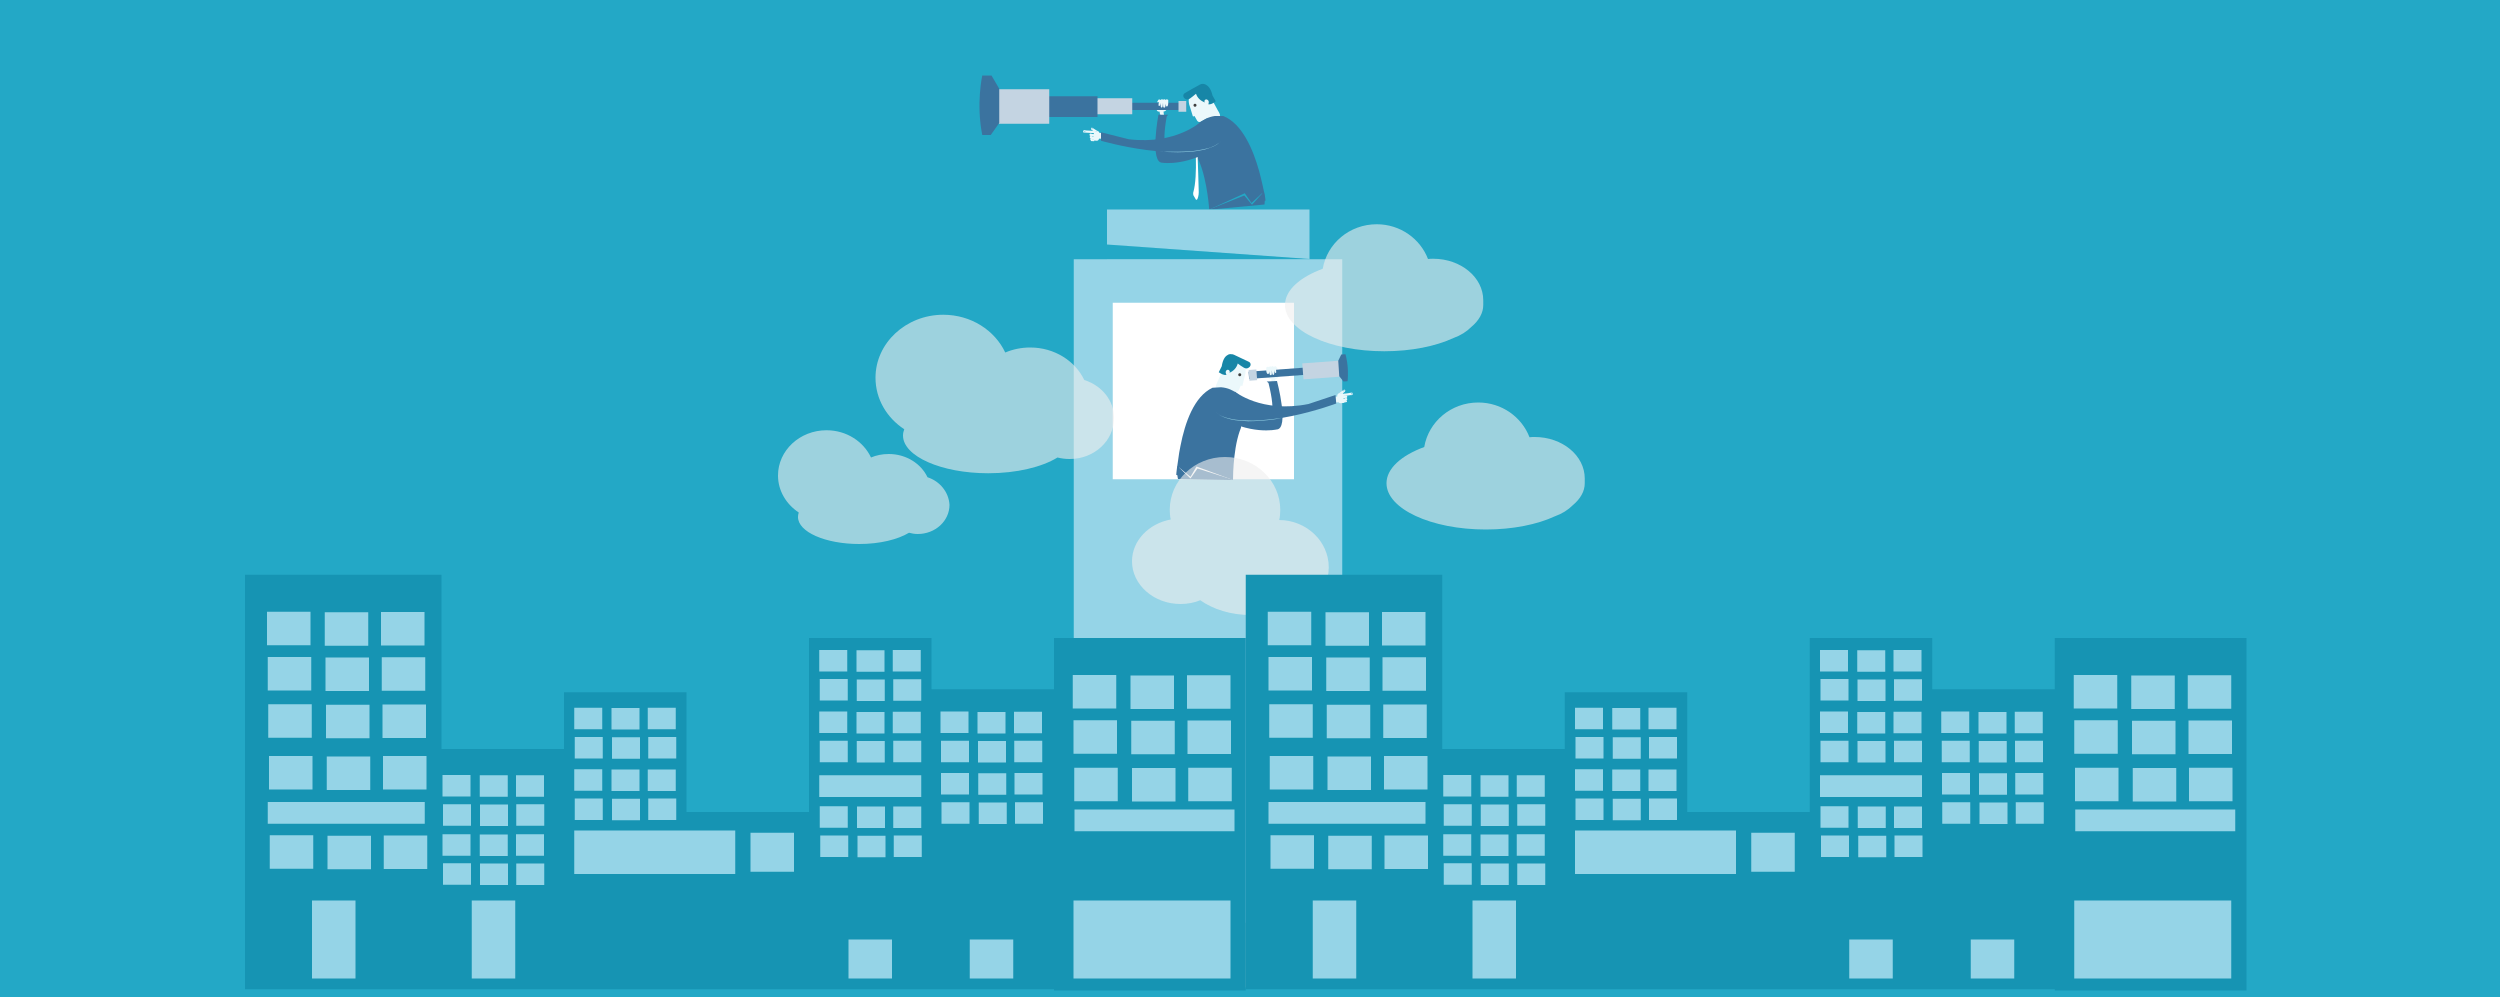 <?xml version="1.0" encoding="utf-8"?>
<!-- Generator: Adobe Illustrator 19.0.0, SVG Export Plug-In . SVG Version: 6.00 Build 0)  -->
<svg version="1.1" xmlns="http://www.w3.org/2000/svg" xmlns:xlink="http://www.w3.org/1999/xlink" x="0px" y="0px"
	 viewBox="0 0 1000 398.9" style="enable-background:new 0 0 1000 398.9;" xml:space="preserve">
<style type="text/css">
	.st0{fill:#23A8C6;}
	.st1{fill:#EBF8FB;}
	.st2{fill:#3F3F3F;}
	.st3{fill:#1786A7;}
	.st4{fill:#3B739F;}
	.st5{fill:#FFFFFF;}
	.st6{fill:#95D4E7;}
	.st7{fill:#C4D4E2;}
	.st8{fill:#6FBEC5;}
	.st9{opacity:0.6;fill:#EFEFEF;}
	.st10{fill:#1694B3;}
</style>
<g id="BG">
	<rect x="0" y="-1.4" class="st0" width="1000" height="400.3"/>
</g>
<g id="Conceptboard">
	<g>
		<g>
			<g>
				<g>
					<g>
						<g>
							<g>
								<path class="st1" d="M477.6,36.1c-2,1.1-2.7,4-1.6,6.7l1.1,3.6c0,0,0.1,0.2,0.2,0.2l0.5-0.2l0.9,1.6
									c0.1,0.3,0.7,1.2,1.8,0.6l2.4-1.3c0.9,0.5,2.1,2,2.1,2l2.7-1.4l0.2-0.1l0.3-0.2C488,46.8,488,46,488,46
									c0-0.5-0.9-1.9-0.9-1.9l-2.5-4.6C483.1,36.4,479.9,34.9,477.6,36.1z"/>
								<circle class="st2" cx="478" cy="42.1" r="0.6"/>
								<path class="st3" d="M482.4,33.9c-0.7-0.4-1.3-0.4-1.8-0.3c-0.2,0-0.3,0.1-0.3,0.1c-0.4,0.1-0.6,0.3-0.6,0.3l0,0
									c-0.1,0-0.1,0.1-0.2,0.1c-1.8,1-3.7,2-5.5,3.1c-0.9,0.5-0.9,1.6-0.1,2.2c0.7,0.6,1.4,0.5,2.1,0c0.8-0.6,1.6-1.2,2.4-1.9
									c0.6,1.8,1.9,2.8,3.5,3.5c0,0-0.3-0.6,0-0.9c0-0.1,0.1-0.1,0.2-0.2c0.3-0.3,0.9-0.1,1.2,0.3c0.2,0.2,0.2,0.5,0.2,0.7
									c0,0.2,0,0.5-0.2,0.8c1,0.2,2-0.4,3-1.2c-0.4-0.8-0.9-1.5-1.3-2.3l0,0C484.4,35.5,483.3,34.4,482.4,33.9z"/>
							</g>
							<g>
								<path class="st4" d="M506.2,80.2c0-0.9-0.6-3.7-1.2-6.3c-0.4-1.7-0.8-3.5-1.3-5.3l0,0l0,0c-2.5-9-6.9-19.2-14.4-22.2h-3.4
									c-2.7,0.4-4.7,1.6-5.8,2.5l-5.4,5.4c0,0,1.7,2.8,3.5,7.4c4.2,6.7,5.3,19.8,5.5,22.1l14.2-6.5l2.7,3.9l4.3-4l0.5,3.1H506.2z"
									/>
								<path class="st4" d="M505.6,76.8c0-0.1,0-0.1,0-0.2l-4.8,5.3l-3.1-3.7l-13.8,5.5l1.6,0l20.3-1.9
									C506.1,79.9,505.7,77.5,505.6,76.8z"/>
								<path class="st5" d="M477.9,54.9c0,0,1.4,15.3-0.6,22.1c0,0-0.1,0.3,0,0.8c0.1,0.5,0,0.2,0,0.2l1.1,1.9c0,0,0.3,0.1,0.5-0.2
									c0.2-0.3,0.6-1.5,0.6-2.8s-0.4-13.4-0.5-15.6l-0.2-4.9L477.9,54.9z"/>
							</g>
						</g>
					</g>
				</g>
			</g>
		</g>
		<g>
			<g>
				
					<rect x="435.2" y="50.9" transform="matrix(-5.629833e-02 0.998 -0.998 -5.629833e-02 513.007 -379.11)" class="st1" width="0.9" height="3.9"/>
				
					<ellipse transform="matrix(-5.641728e-02 0.998 -0.998 -5.641728e-02 510.894 -377.274)" class="st1" cx="433.7" cy="52.8" rx="0.5" ry="0.5"/>
				
					<ellipse transform="matrix(0.998 6.923054e-02 -6.923054e-02 0.998 4.695 -29.896)" class="st6" cx="433.7" cy="52.8" rx="0.4" ry="0.4"/>
			</g>
			<g>
				
					<rect x="436.5" y="53.1" transform="matrix(-5.443249e-02 0.999 -0.999 -5.443249e-02 514.711 -379.507)" class="st1" width="1" height="1.6"/>
				<circle class="st1" cx="436.3" cy="53.9" r="0.5"/>
			</g>
			<g>
				
					<rect x="436.6" y="54.2" transform="matrix(-5.560442e-02 0.999 -0.999 -5.560442e-02 516.23 -378.406)" class="st1" width="0.9" height="1.5"/>
				<circle class="st1" cx="436.4" cy="54.9" r="0.5"/>
			</g>
			<g>
				
					<rect x="436.7" y="55.2" transform="matrix(-5.556188e-02 0.999 -0.999 -5.556188e-02 517.116 -377.5)" class="st1" width="0.8" height="1.3"/>
				<circle class="st1" cx="436.5" cy="55.8" r="0.4"/>
			</g>
			<path class="st1" d="M437.4,51.4l-0.5-0.3c0,0-0.3-0.1-0.5,0.2c0,0-0.1,0.3,0.2,0.6l0.7,0.5l2,0.2L437.4,51.4z"/>
			<path class="st6" d="M436.8,51.1c0,0-0.3,0-0.3,0.2c0,0,0,0.1,0.4,0.4c0,0,0.3,0.1,0.3-0.1l0-0.1L436.8,51.1z"/>
			<path class="st1" d="M439.7,55.2l0.1-1.3c0-0.1,0-0.2,0-0.3l0,0c0-0.9-0.5-1.1-0.5-1.1l-0.2,0c-0.2-0.2-0.3-0.2-0.3-0.2l0,0.2
				l-1.1-0.1l0-0.1l-0.2,0l-0.2,0.1l0.3,0.2l-0.2,3.6l1.3,0.1l0.1,0C439.6,56.2,439.7,55.2,439.7,55.2z"/>
			
				<rect x="439.2" y="53.4" transform="matrix(-5.671169e-02 0.998 -0.998 -5.671169e-02 519.835 -382.038)" class="st1" width="2.3" height="2.3"/>
			<g>
				<line class="st1" x1="436.2" y1="53.4" x2="437" y2="53.4"/>
				<path class="st1" d="M436.2,53.4c0,0,0.1,0,0.1,0c0,0,0.1,0,0.1,0c0,0,0.1,0,0.1,0c0,0,0.1,0,0.1,0c0,0,0.1,0,0.1,0
					c0,0,0,0,0.1,0c0,0,0,0,0,0c0,0,0,0,0,0c0,0,0,0,0,0c0,0,0,0,0,0s0,0,0,0c0,0,0,0,0,0c0,0,0,0,0,0c0,0-0.1,0-0.1,0
					c0,0-0.1,0-0.1,0c0,0-0.1,0-0.1,0c0,0-0.1,0-0.1,0C436.2,53.4,436.2,53.4,436.2,53.4C436.2,53.4,436.2,53.4,436.2,53.4
					C436.2,53.4,436.2,53.4,436.2,53.4z"/>
			</g>
			<g>
				<line class="st6" x1="436.2" y1="54.4" x2="437" y2="54.5"/>
				<path class="st6" d="M436.2,54.4c0,0,0,0,0.1,0c0,0,0.1,0,0.1,0c0,0,0.1,0,0.1,0c0,0,0.1,0,0.1,0c0,0,0.1,0,0.1,0c0,0,0,0,0,0
					c0,0,0,0,0,0c0,0,0,0,0,0c0,0,0,0,0,0l0,0c0,0,0,0,0,0c0,0,0,0,0,0c0,0,0,0,0,0c0,0-0.1,0-0.1,0c0,0-0.1,0-0.1,0
					c0,0-0.1,0-0.1,0c0,0-0.1,0-0.1,0C436.3,54.4,436.2,54.4,436.2,54.4C436.2,54.4,436.2,54.4,436.2,54.4
					C436.2,54.4,436.2,54.4,436.2,54.4z"/>
			</g>
			<g>
				<line class="st6" x1="436.3" y1="55.4" x2="436.9" y2="55.4"/>
				<path class="st6" d="M436.3,55.4C436.3,55.4,436.4,55.4,436.3,55.4c0.1,0,0.1,0,0.2,0c0,0,0.1,0,0.1,0c0,0,0.1,0,0.1,0
					c0,0,0.1,0,0.1,0c0,0,0,0,0,0c0,0,0,0,0,0c0,0,0,0,0,0c0,0,0,0,0,0c0,0,0,0,0,0s0,0,0,0c0,0,0,0,0,0c0,0,0,0,0,0
					c0,0-0.1,0-0.1,0c0,0-0.1,0-0.1,0c0,0-0.1,0-0.1,0C436.5,55.4,436.5,55.4,436.3,55.4C436.4,55.4,436.3,55.4,436.3,55.4
					C436.3,55.4,436.3,55.4,436.3,55.4C436.3,55.4,436.3,55.4,436.3,55.4z"/>
			</g>
		</g>
		<g>
			<g>
				<g>
					<g>
						<path class="st1" d="M469,42.6c0,0-0.5-0.7-1.5-0.1l-0.3,0.1c0.1-0.7,0.1-1.3,0.1-1.3l-4.6,0c-0.8,2.7,0.5,3.3,0.5,3.3
							c0.2,0.1,0.4,0,0.6,0c0.1,0.5,0.2,1.3,0.5,1.6h1.3l-0.2-1.6c0.1,0,0.2,0,0.2,0c0.5-0.1,0.8-0.4,1.1-0.8l0,0
							c0,0,1.3-0.8,1.4-0.8C468.2,43.2,469.5,43.3,469,42.6z"/>
						<g>
							<rect x="451.6" y="41.1" class="st4" width="22.9" height="2.9"/>
							<rect x="471.4" y="40.4" class="st7" width="3.1" height="4.3"/>
							<rect x="438" y="39.3" class="st7" width="14.9" height="6.4"/>
							<rect x="418.7" y="38.5" class="st4" width="20.3" height="8.3"/>
							<rect x="399.4" y="35.7" class="st7" width="20.3" height="13.8"/>
							<path class="st4" d="M396.6,30.2h-3.7c0,0-2.5,11.3,0,23.8h3.4l3.4-4.8V35.5L396.6,30.2z"/>
						</g>
						<path class="st1" d="M467.3,40.6c0-0.3,0-0.6,0-0.6l0,0v0c0,0-0.7-0.6-1,0c0,0-0.5-0.6-1-0.1c0,0-0.7-0.5-1,0.1
							c0,0-0.7-0.5-1,0l-0.5,0.9l0.7-0.1c0,0,0,0,0,0.1c0,0.1,0,0.1,0,0.1l0,0l-0.1,1.1c0.1,0.5,0.5,0.2,0.5,0.2l0.2-0.5l0.1-0.7
							l0,0c0,1.7,0.2,1.8,0.2,1.8c0.2,0.3,0.5,0,0.5,0c0.2-0.2,0.2-1.2,0.3-1.8l0,0c0,1.3,0.1,1.6,0.1,1.6c0.3,0.8,0.8,0.1,0.8,0.1
							c0-0.1,0.1-0.7,0.1-1.3c0,0,0,0,0,0c0.1,1.3,0.6,1.1,0.6,1.1c0.4-0.1,0.5-0.9,0.5-1.6C467.3,40.9,467.3,40.7,467.3,40.6z"/>
					</g>
				</g>
			</g>
		</g>
		<path class="st4" d="M463.4,45.7c0,0-3.7,19.6,1.6,19.4c0,0,10.8,1.7,23.3-7.4l-4.5-8.1c0,0-13.6,14.1-16.5,10.5
			c0,0-3-0.2-0.6-13.6l0.6-0.6H463.4z"/>
		<path class="st4" d="M440.4,52.9v3.4c0,0,32.9,9.6,46,0.7l-5.8-8.5c0,0-10,9.5-29.1,7.2L440.4,52.9z"/>
		<path class="st6" d="M462.5,60.5c0,0,0.4,0,1.2,0.1c0.7,0.1,1.8,0.1,3.1,0.1c0.6,0,1.3,0,2,0c0.7,0,1.5,0,2.3,0
			c1.6,0,3.3-0.1,5-0.2c1.7-0.1,3.4-0.4,4.9-0.7c0.8-0.2,1.5-0.3,2.2-0.5c0.7-0.2,1.3-0.4,1.9-0.7c0.6-0.2,1.1-0.5,1.5-0.8
			c0.4-0.3,0.8-0.5,1.1-0.7c0.3-0.2,0.5-0.4,0.7-0.6c0.1-0.1,0.2-0.2,0.2-0.2s-0.1,0.1-0.2,0.2c-0.1,0.1-0.2,0.2-0.3,0.3
			c-0.1,0.1-0.2,0.2-0.4,0.3c-0.3,0.2-0.6,0.5-1.1,0.8c-0.4,0.3-1,0.6-1.5,0.8c-1.2,0.5-2.6,1-4.1,1.3c-1.6,0.3-3.2,0.6-4.9,0.7
			c-1.7,0.1-3.4,0.2-5,0.2c-1.6,0-3.1-0.1-4.3-0.1c-1.3-0.1-2.3-0.2-3.1-0.2C462.9,60.5,462.5,60.5,462.5,60.5z"/>
	</g>
	<g>
		<rect x="429.5" y="103.7" class="st6" width="107.4" height="291.1"/>
		<rect x="442.8" y="83.8" class="st6" width="81" height="19.9"/>
		<rect x="398" y="369.1" class="st8" width="166.3" height="25.8"/>
		<rect x="383.3" y="378.7" class="st8" width="196.1" height="16.2"/>
		<rect x="445.1" y="121.1" class="st5" width="72.5" height="70.6"/>
		<g>
			<g>
				<g>
					<g>
						<g>
							<g>
								<g>
									<path class="st1" d="M495.8,143.9c2.1,0.9,3,3.8,2.1,6.6l-0.9,3.7c0,0,0,0.2-0.1,0.2l-0.6-0.2l-0.7,1.7
										c-0.1,0.3-0.7,1.2-1.7,0.8l-2.5-1.1c-0.8,0.6-1.9,2.2-1.9,2.2l-2.8-1.2l-0.2-0.1l-0.3-0.1c0.2-0.9,0.1-1.7,0.1-1.7
										c0-0.5,0.7-2,0.7-2l2.1-4.8C490.5,144.6,493.5,142.9,495.8,143.9z"/>
									<circle class="st2" cx="495.9" cy="149.9" r="0.6"/>
									<path class="st3" d="M490.9,142.1c0.6-0.5,1.3-0.5,1.8-0.4c0.2,0,0.3,0,0.3,0c0.4,0.1,0.6,0.2,0.6,0.2l0,0
										c0.1,0,0.1,0.1,0.2,0.1c1.9,0.9,3.8,1.8,5.7,2.7c0.9,0.4,1,1.5,0.2,2.2c-0.7,0.6-1.4,0.6-2.1,0.2c-0.9-0.5-1.7-1.1-2.5-1.7
										c-0.5,1.8-1.7,3-3.3,3.7c0,0,0.3-0.6-0.1-0.9c0-0.1-0.1-0.1-0.2-0.2c-0.4-0.2-0.9-0.1-1.1,0.4c-0.1,0.2-0.2,0.5-0.1,0.7
										c0,0.2,0.1,0.5,0.3,0.8c-1,0.3-2-0.3-3.1-1c0.4-0.8,0.8-1.6,1.2-2.4h0C489.1,143.9,490,142.6,490.9,142.1z"/>
								</g>
								<g>
									<path class="st4" d="M470.5,190c0-0.9,0.4-3.7,0.8-6.3c0.2-1.7,0.5-3.5,0.9-5.4v0l0,0c1.8-9.2,5.4-19.7,12.8-23.2l3.4-0.2
										c2.8,0.2,4.8,1.3,5.9,2.1l5.8,5c0,0-1.5,2.9-3,7.6c-3.7,7-3.9,20.1-3.9,22.4l-14.6-5.4l-2.4,4.1l-4.6-3.7l-0.3,3.1
										L470.5,190z"/>
									<path class="st4" d="M471,186.6c0-0.1,0-0.1,0-0.2l5.2,5l2.8-4l14.2,4.5l-1.6,0.1l-20.4-0.4
										C470.7,189.7,470.9,187.3,471,186.6z"/>
									<path class="st5" d="M497,162.7c0,0-0.3,15.4,2.2,22c0,0,0.1,0.3,0.1,0.8c0,0.5,0,0.2,0,0.2l-1,2c0,0-0.3,0.1-0.5-0.2
										c-0.2-0.3-0.7-1.5-0.8-2.8c-0.1-1.3-0.6-13.4-0.6-15.6l-0.2-4.9L497,162.7z"/>
								</g>
							</g>
						</g>
					</g>
				</g>
			</g>
			<g>
				<g>
					
						<rect x="538.5" y="155.7" transform="matrix(0.129 0.992 -0.992 0.129 625.443 -397.183)" class="st1" width="0.9" height="3.9"/>
					
						<ellipse transform="matrix(0.129 0.992 -0.992 0.129 626.958 -399.305)" class="st1" cx="540.9" cy="157.4" rx="0.5" ry="0.5"/>
					
						<ellipse transform="matrix(-0.99 0.143 -0.143 -0.99 1098.763 235.845)" class="st6" cx="540.9" cy="157.3" rx="0.4" ry="0.4"/>
				</g>
				<g>
					
						<rect x="537.1" y="158" transform="matrix(0.129 0.992 -0.992 0.129 625.563 -394.875)" class="st1" width="1" height="1.6"/>
					<circle class="st1" cx="538.4" cy="158.7" r="0.5"/>
				</g>
				<g>
					
						<rect x="537.2" y="159" transform="matrix(0.13 0.992 -0.992 0.13 626.196 -394.127)" class="st1" width="0.9" height="1.5"/>
					<circle class="st1" cx="538.4" cy="159.7" r="0.5"/>
				</g>
				<g>
					
						<rect x="537.3" y="160" transform="matrix(0.127 0.992 -0.992 0.127 628.601 -393.157)" class="st1" width="0.8" height="1.3"/>
					<circle class="st1" cx="538.4" cy="160.5" r="0.4"/>
				</g>
				<path class="st1" d="M537.1,156.2l0.5-0.3c0,0,0.3-0.1,0.5,0.2c0,0,0.1,0.3-0.2,0.6l-0.7,0.6l-2,0.3L537.1,156.2z"/>
				<path class="st6" d="M537.6,155.9c0,0,0.3-0.1,0.3,0.2c0,0,0,0.1-0.4,0.4c0,0-0.2,0.1-0.4-0.1l0-0.1L537.6,155.9z"/>
				<path class="st1" d="M535.1,160.2l-0.2-1.3c0-0.1,0-0.2,0-0.3l0,0c-0.1-0.9,0.4-1.1,0.4-1.1l0.2,0c0.1-0.2,0.3-0.3,0.3-0.3
					l0,0.2l1.1-0.1v-0.1l0.2,0l0.2,0.1l-0.2,0.2l0.5,3.6l-1.3,0.2l-0.1,0C535.2,161.2,535.1,160.2,535.1,160.2z"/>
				
					<rect x="533.2" y="158.4" transform="matrix(0.13 0.992 -0.992 0.13 623.074 -390.95)" class="st1" width="2.3" height="2.3"/>
				<g>
					<line class="st1" x1="538.4" y1="158.1" x2="537.7" y2="158.2"/>
					<path class="st1" d="M538.4,158.1c0,0,0,0-0.1,0c0,0-0.1,0-0.1,0c0,0-0.1,0-0.1,0c0,0-0.1,0-0.1,0c0,0-0.1,0-0.1,0
						c0,0,0,0-0.1,0c0,0,0,0,0,0c0,0,0,0,0,0c0,0,0,0,0,0c0,0,0,0,0,0c0,0,0,0,0,0c0,0,0,0,0,0c0,0,0,0,0,0c0,0,0.1,0,0.1,0
						c0,0,0.1,0,0.1,0c0.1,0,0.1,0,0.1,0c0,0,0.1,0,0.1,0C538.4,158.1,538.4,158.1,538.4,158.1C538.4,158.1,538.4,158.1,538.4,158.1
						C538.4,158.1,538.4,158.1,538.4,158.1z"/>
				</g>
				<g>
					<line class="st6" x1="538.5" y1="159.2" x2="537.8" y2="159.3"/>
					<path class="st6" d="M538.5,159.2c0,0,0,0-0.1,0c0,0-0.1,0-0.1,0c0,0-0.1,0-0.1,0c0,0-0.1,0-0.1,0c0,0-0.1,0-0.1,0c0,0,0,0,0,0
						c0,0,0,0,0,0c0,0,0,0,0,0c0,0,0,0,0,0c0,0,0,0,0,0c0,0,0,0,0,0c0,0,0,0,0,0c0,0,0,0,0,0c0,0,0.1,0,0.1,0c0,0,0.1,0,0.1,0
						c0,0,0.1,0,0.1,0c0,0,0.1,0,0.1,0C538.4,159.2,538.5,159.2,538.5,159.2C538.5,159.2,538.5,159.2,538.5,159.2
						C538.5,159.2,538.5,159.2,538.5,159.2z"/>
				</g>
				<g>
					<line class="st6" x1="538.4" y1="160.1" x2="537.9" y2="160.2"/>
					<path class="st6" d="M538.4,160.1C538.4,160.1,538.4,160.1,538.4,160.1c-0.1,0-0.1,0-0.2,0c0,0-0.1,0-0.1,0c0,0-0.1,0-0.1,0
						c0,0-0.1,0-0.1,0c0,0,0,0,0,0c0,0,0,0,0,0c0,0,0,0,0,0c0,0,0,0,0,0v0c0,0,0,0,0,0c0,0,0,0,0,0c0,0,0,0,0,0c0,0,0.1,0,0.1,0
						c0,0,0.1,0,0.1,0c0,0,0.1,0,0.1,0C538.3,160.1,538.3,160.1,538.4,160.1C538.4,160.1,538.4,160.1,538.4,160.1
						C538.4,160.1,538.4,160.1,538.4,160.1C538.4,160.1,538.4,160.1,538.4,160.1z"/>
				</g>
			</g>
			<g>
				<g>
					<g>
						<g>
							<path class="st1" d="M504.9,149.8c0,0,0.5-0.7,1.5-0.2l0.3,0.1c-0.2-0.7-0.2-1.3-0.2-1.3l4.6-0.3c1,2.6-0.3,3.3-0.3,3.3
								c-0.2,0.1-0.4,0.1-0.6,0.1c0,0.6-0.1,1.3-0.4,1.7l-1.3,0.1l0.1-1.6c-0.1,0-0.2,0-0.2,0c-0.5-0.1-0.9-0.3-1.1-0.7l0,0
								c0,0-1.4-0.7-1.5-0.7C505.7,150.3,504.5,150.5,504.9,149.8z"/>
							<g>
								
									<rect x="499.4" y="147.8" transform="matrix(-0.997 7.320639e-02 -7.320639e-02 -0.997 1031.197 260.692)" class="st4" width="22.9" height="2.9"/>
								
									<rect x="499.4" y="147.9" transform="matrix(-0.997 7.319791e-02 -7.319791e-02 -0.997 1011.584 262.964)" class="st7" width="3.1" height="4.3"/>
								
									<rect x="520.9" y="144.7" transform="matrix(-0.997 7.322050e-02 -7.322050e-02 -0.997 1066.173 256.773)" class="st7" width="14.9" height="6.4"/>
								<polygon class="st4" points="538.2,141.7 536.5,141.8 535.3,144.3 535.7,150.5 537.4,152.6 539,152.5 								"/>
								<path class="st4" d="M538.2,141.7c0,0,1.5,5,0.8,10.8l-1.6-5.9L538.2,141.7z"/>
							</g>
							<path class="st1" d="M506.5,147.6c0-0.3,0-0.6,0-0.6h0v0c0,0,0.7-0.6,1-0.1c0,0,0.4-0.6,1-0.2c0,0,0.7-0.6,1,0.1
								c0,0,0.7-0.6,1-0.1l0.6,0.9l-0.7,0c0,0,0,0,0,0.1c0,0.1,0,0.1,0,0.1l0,0l0.1,1.1c-0.1,0.5-0.5,0.2-0.5,0.2l-0.2-0.5l-0.1-0.6
								l0,0c0.1,1.7-0.1,1.8-0.1,1.8c-0.2,0.3-0.5,0.1-0.5,0.1c-0.2-0.2-0.3-1.2-0.4-1.8h0c0.1,1.3,0,1.6,0,1.6
								c-0.3,0.8-0.8,0.1-0.8,0.1c0-0.1-0.1-0.7-0.2-1.3c0,0,0,0,0,0c0,1.3-0.6,1.1-0.6,1.1c-0.4-0.1-0.6-0.9-0.6-1.6
								C506.5,147.9,506.5,147.8,506.5,147.6z"/>
						</g>
					</g>
				</g>
			</g>
			<path class="st4" d="M510.8,152.4c0,0,5.1,19.3-0.2,19.4c0,0-10.7,2.5-23.8-5.7l3.8-8.5c0,0,14.5,13.1,17.2,9.3
				c0,0,2.9-0.4-0.4-13.7l-0.7-0.6L510.8,152.4z"/>
			<path class="st4" d="M534.2,158l0.3,3.4c0,0-32.1,12-45.8,4.1l5.2-8.9c0,0,10.6,8.8,29.5,5L534.2,158z"/>
			<path class="st6" d="M512.8,167.1c0,0-0.4,0.1-1.2,0.2c-0.7,0.1-1.8,0.2-3,0.4c-0.6,0.1-1.3,0.1-2,0.2c-0.7,0.1-1.5,0.1-2.3,0.2
				c-1.6,0.1-3.3,0.2-5,0.1c-1.7,0-3.4-0.1-4.9-0.3c-0.8-0.1-1.5-0.2-2.2-0.4c-0.7-0.2-1.4-0.3-2-0.5c-0.6-0.2-1.1-0.4-1.6-0.6
				c-0.5-0.2-0.8-0.5-1.2-0.7c-0.3-0.2-0.5-0.4-0.7-0.5c-0.2-0.1-0.2-0.2-0.2-0.2s0.1,0.1,0.2,0.2c0.1,0.1,0.2,0.1,0.3,0.2
				c0.1,0.1,0.2,0.2,0.4,0.3c0.3,0.2,0.7,0.5,1.1,0.7c0.5,0.2,1,0.5,1.6,0.7c1.2,0.4,2.7,0.8,4.2,1c1.6,0.2,3.3,0.3,5,0.4
				c1.7,0,3.4-0.1,5-0.2c1.6-0.1,3.1-0.3,4.3-0.4c1.3-0.2,2.3-0.3,3-0.5C512.3,167.2,512.8,167.1,512.8,167.1z"/>
		</g>
		<polygon class="st0" points="442.8,97.8 442.8,103.6 523.8,103.6 		"/>
	</g>
	<g>
		<path class="st9" d="M633.9,191.4c0-9.2-9-16.6-20-16.6c-0.7,0-1.4,0-2.1,0.1c-3.1-8.1-11.1-13.9-20.5-13.9
			c-10.9,0-19.9,7.7-21.6,17.8c-9.2,3.4-15.1,8.6-15.1,14.5c0,10.2,17.8,18.5,39.7,18.5c10.8,0,20.6-2,27.7-5.3
			c2.8-1,5.2-2.5,7.1-4.4c3.1-2.6,4.8-5.6,4.8-8.8c0-0.3,0-0.6,0-0.9C633.9,192.1,633.9,191.8,633.9,191.4z"/>
		<path class="st9" d="M433.7,152c-3.6-7.6-11.9-13-21.6-13c-3.6,0-6.9,0.7-10,2c-4.2-8.9-13.7-15.1-24.8-15.1
			c-14.9,0-27.1,11.3-27.1,25.2c0,8.5,4.5,16,11.5,20.6c-0.3,0.8-0.5,1.6-0.5,2.5c0,8.3,15.3,15.1,34.1,15.1
			c11.4,0,21.5-2.5,27.7-6.3c1.6,0.4,3.2,0.6,4.9,0.6c9.8,0,17.7-7.3,17.7-16.3C445.7,160.2,440.7,154.2,433.7,152z"/>
		<path class="st9" d="M511.7,208c0.3-1.3,0.4-2.7,0.4-4.1c0-11.6-9.9-21.1-22.1-21.1c-12.2,0-22.1,9.4-22.1,21.1
			c0,1.3,0.1,2.7,0.4,3.9c-8.8,1.6-15.5,8.5-15.5,16.7c0,9.4,8.7,17.1,19.4,17.1c2.8,0,5.5-0.5,7.9-1.5c5.1,3.6,12.2,5.9,20.1,5.9
			c2.3,0,4.5-0.2,6.6-0.5c1.5,0.4,3.1,0.5,4.7,0.5c11,0,20-8.5,20-19.1C531.5,216.6,522.7,208.1,511.7,208z"/>
		<path class="st9" d="M371,190.9c-2.6-5.5-8.6-9.3-15.5-9.3c-2.6,0-5,0.5-7.1,1.4c-3-6.4-9.8-10.9-17.8-10.9
			c-10.7,0-19.4,8.1-19.4,18.1c0,6.1,3.3,11.5,8.3,14.8c-0.2,0.6-0.3,1.2-0.3,1.8c0,6,11,10.8,24.5,10.8c8.2,0,15.4-1.8,19.9-4.5
			c1.1,0.3,2.3,0.5,3.5,0.5c7,0,12.7-5.2,12.7-11.7C379.5,196.9,376,192.5,371,190.9z"/>
		<path class="st9" d="M593.3,120.1c0-9.2-9-16.6-20-16.6c-0.7,0-1.4,0-2.1,0.1c-3.1-8.1-11.1-13.9-20.5-13.9
			c-10.9,0-19.9,7.7-21.6,17.8c-9.2,3.4-15.1,8.6-15.1,14.5c0,10.2,17.8,18.5,39.7,18.5c10.8,0,20.6-2,27.7-5.3
			c2.8-1,5.2-2.5,7.1-4.4c3.1-2.6,4.8-5.6,4.8-8.8c0-0.3,0-0.6,0-0.9C593.3,120.8,593.3,120.5,593.3,120.1z"/>
	</g>
	<g>
		<g>
			<polygon class="st10" points="470.6,255.2 421.6,255.2 421.6,275.7 372.6,275.7 372.6,255.2 323.6,255.2 323.6,324.8 
				274.6,324.8 274.6,276.9 225.6,276.9 225.6,299.6 176.6,299.6 176.6,229.9 98,229.9 98,395.7 176.6,395.7 225.6,395.7 
				274.6,395.7 323.6,395.7 372.6,395.7 421.6,395.7 421.6,396.2 470.6,396.2 498.3,396.2 498.3,255.2 			"/>
			<g>
				<rect x="106.8" y="244.7" class="st6" width="17.4" height="13.4"/>
				<rect x="129.9" y="244.9" class="st6" width="17.4" height="13.4"/>
				<rect x="152.4" y="244.8" class="st6" width="17.4" height="13.4"/>
				<rect x="107.1" y="262.8" class="st6" width="17.4" height="13.4"/>
				<rect x="130.2" y="263" class="st6" width="17.4" height="13.4"/>
				<rect x="152.7" y="262.9" class="st6" width="17.4" height="13.4"/>
				<rect x="177" y="310" class="st6" width="11.2" height="8.6"/>
				<rect x="191.9" y="310.1" class="st6" width="11.2" height="8.6"/>
				<rect x="206.4" y="310.1" class="st6" width="11.2" height="8.6"/>
				<rect x="177.2" y="321.7" class="st6" width="11.2" height="8.6"/>
				<rect x="192" y="321.8" class="st6" width="11.2" height="8.6"/>
				<rect x="206.5" y="321.7" class="st6" width="11.2" height="8.6"/>
				<rect x="177" y="333.7" class="st6" width="11.2" height="8.6"/>
				<rect x="191.9" y="333.8" class="st6" width="11.2" height="8.6"/>
				<rect x="206.4" y="333.7" class="st6" width="11.2" height="8.6"/>
				<rect x="177.2" y="345.3" class="st6" width="11.2" height="8.6"/>
				<rect x="192" y="345.4" class="st6" width="11.2" height="8.6"/>
				<rect x="206.5" y="345.4" class="st6" width="11.2" height="8.6"/>
				<rect x="376.2" y="284.6" class="st6" width="11.2" height="8.6"/>
				<rect x="391" y="284.8" class="st6" width="11.2" height="8.6"/>
				<rect x="405.6" y="284.7" class="st6" width="11.2" height="8.6"/>
				<rect x="376.4" y="296.3" class="st6" width="11.2" height="8.6"/>
				<rect x="391.2" y="296.4" class="st6" width="11.2" height="8.6"/>
				<rect x="405.7" y="296.3" class="st6" width="11.2" height="8.6"/>
				<rect x="376.4" y="309.2" class="st6" width="11.2" height="8.6"/>
				<rect x="391.3" y="309.3" class="st6" width="11.2" height="8.6"/>
				<rect x="405.8" y="309.2" class="st6" width="11.2" height="8.6"/>
				<rect x="376.6" y="320.9" class="st6" width="11.2" height="8.6"/>
				<rect x="391.5" y="321" class="st6" width="11.2" height="8.6"/>
				<rect x="406" y="320.9" class="st6" width="11.2" height="8.6"/>
				<rect x="327.7" y="260" class="st6" width="11.2" height="8.6"/>
				<rect x="342.6" y="260.1" class="st6" width="11.2" height="8.6"/>
				<rect x="357.1" y="260" class="st6" width="11.2" height="8.6"/>
				<rect x="327.9" y="271.6" class="st6" width="11.2" height="8.6"/>
				<rect x="342.7" y="271.8" class="st6" width="11.2" height="8.6"/>
				<rect x="357.3" y="271.7" class="st6" width="11.2" height="8.6"/>
				<rect x="327.7" y="284.6" class="st6" width="11.2" height="8.6"/>
				<rect x="342.6" y="284.8" class="st6" width="11.2" height="8.6"/>
				<rect x="357.1" y="284.7" class="st6" width="11.2" height="8.6"/>
				<rect x="327.9" y="296.3" class="st6" width="11.2" height="8.6"/>
				<rect x="342.7" y="296.4" class="st6" width="11.2" height="8.6"/>
				<rect x="357.3" y="296.3" class="st6" width="11.2" height="8.6"/>
				<rect x="327.9" y="322.5" class="st6" width="11.2" height="8.6"/>
				<rect x="342.8" y="322.6" class="st6" width="11.2" height="8.6"/>
				<rect x="357.3" y="322.6" class="st6" width="11.2" height="8.6"/>
				<rect x="328.1" y="334.2" class="st6" width="11.2" height="8.6"/>
				<rect x="343" y="334.3" class="st6" width="11.2" height="8.6"/>
				<rect x="357.5" y="334.2" class="st6" width="11.2" height="8.6"/>
				<rect x="229.7" y="283.1" class="st6" width="11.2" height="8.6"/>
				<rect x="244.6" y="283.2" class="st6" width="11.2" height="8.6"/>
				<rect x="259.1" y="283.1" class="st6" width="11.2" height="8.6"/>
				<rect x="229.9" y="294.8" class="st6" width="11.2" height="8.6"/>
				<rect x="244.8" y="294.9" class="st6" width="11.2" height="8.6"/>
				<rect x="259.3" y="294.8" class="st6" width="11.2" height="8.6"/>
				<rect x="229.7" y="307.7" class="st6" width="11.2" height="8.6"/>
				<rect x="244.6" y="307.8" class="st6" width="11.2" height="8.6"/>
				<rect x="259.1" y="307.8" class="st6" width="11.2" height="8.6"/>
				<rect x="229.9" y="319.4" class="st6" width="11.2" height="8.6"/>
				<rect x="244.8" y="319.5" class="st6" width="11.2" height="8.6"/>
				<rect x="259.3" y="319.4" class="st6" width="11.2" height="8.6"/>
				<rect x="107.3" y="281.7" class="st6" width="17.4" height="13.4"/>
				<rect x="130.4" y="281.9" class="st6" width="17.4" height="13.4"/>
				<rect x="188.7" y="360.2" class="st6" width="17.4" height="31.2"/>
				<rect x="124.8" y="360.2" class="st6" width="17.4" height="31.2"/>
				<rect x="339.4" y="375.8" class="st6" width="17.4" height="15.6"/>
				<rect x="300.2" y="333.1" class="st6" width="17.4" height="15.6"/>
				<rect x="387.9" y="375.8" class="st6" width="17.4" height="15.6"/>
				<rect x="429.4" y="360.2" class="st6" width="62.8" height="31.2"/>
				<rect x="327.7" y="310.1" class="st6" width="40.8" height="8.7"/>
				<rect x="429.8" y="323.8" class="st6" width="64" height="8.7"/>
				<rect x="229.7" y="332.2" class="st6" width="64.4" height="17.4"/>
				<rect x="153" y="281.8" class="st6" width="17.4" height="13.4"/>
				<rect x="107.6" y="302.4" class="st6" width="17.4" height="13.4"/>
				<rect x="130.7" y="302.6" class="st6" width="17.4" height="13.4"/>
				<rect x="153.2" y="302.4" class="st6" width="17.4" height="13.4"/>
				<rect x="107.9" y="334.1" class="st6" width="17.4" height="13.4"/>
				<rect x="131" y="334.3" class="st6" width="17.4" height="13.4"/>
				<rect x="153.5" y="334.2" class="st6" width="17.4" height="13.4"/>
				<rect x="429.1" y="270" class="st6" width="17.4" height="13.4"/>
				<rect x="452.2" y="270.2" class="st6" width="17.4" height="13.4"/>
				<rect x="474.8" y="270.1" class="st6" width="17.4" height="13.4"/>
				<rect x="429.4" y="288.1" class="st6" width="17.4" height="13.4"/>
				<rect x="452.5" y="288.3" class="st6" width="17.4" height="13.4"/>
				<rect x="475" y="288.2" class="st6" width="17.4" height="13.4"/>
				<rect x="429.7" y="307.1" class="st6" width="17.4" height="13.4"/>
				<rect x="452.8" y="307.2" class="st6" width="17.4" height="13.4"/>
				<rect x="475.3" y="307.1" class="st6" width="17.4" height="13.4"/>
				<rect x="107.1" y="320.8" class="st6" width="62.8" height="8.7"/>
			</g>
		</g>
		<g>
			<polygon class="st10" points="870.9,255.2 821.9,255.2 821.9,275.7 772.9,275.7 772.9,255.2 723.9,255.2 723.9,324.8 
				674.9,324.8 674.9,276.9 625.9,276.9 625.9,299.6 576.9,299.6 576.9,229.9 498.3,229.9 498.3,395.7 576.9,395.7 625.9,395.7 
				674.9,395.7 723.9,395.7 772.9,395.7 821.9,395.7 821.9,396.2 870.9,396.2 898.6,396.2 898.6,255.2 			"/>
			<g>
				<rect x="507.1" y="244.7" class="st6" width="17.4" height="13.4"/>
				<rect x="530.2" y="244.9" class="st6" width="17.4" height="13.4"/>
				<rect x="552.8" y="244.8" class="st6" width="17.4" height="13.4"/>
				<rect x="507.4" y="262.8" class="st6" width="17.4" height="13.4"/>
				<rect x="530.5" y="263" class="st6" width="17.4" height="13.4"/>
				<rect x="553" y="262.9" class="st6" width="17.4" height="13.4"/>
				<rect x="577.3" y="310" class="st6" width="11.2" height="8.6"/>
				<rect x="592.2" y="310.1" class="st6" width="11.2" height="8.6"/>
				<rect x="606.7" y="310.1" class="st6" width="11.2" height="8.6"/>
				<rect x="577.5" y="321.7" class="st6" width="11.2" height="8.6"/>
				<rect x="592.3" y="321.8" class="st6" width="11.2" height="8.6"/>
				<rect x="606.9" y="321.7" class="st6" width="11.2" height="8.6"/>
				<rect x="577.3" y="333.7" class="st6" width="11.2" height="8.6"/>
				<rect x="592.2" y="333.8" class="st6" width="11.2" height="8.6"/>
				<rect x="606.7" y="333.7" class="st6" width="11.2" height="8.6"/>
				<rect x="577.5" y="345.3" class="st6" width="11.2" height="8.6"/>
				<rect x="592.3" y="345.4" class="st6" width="11.2" height="8.6"/>
				<rect x="606.9" y="345.4" class="st6" width="11.2" height="8.6"/>
				<rect x="776.5" y="284.6" class="st6" width="11.2" height="8.6"/>
				<rect x="791.4" y="284.8" class="st6" width="11.2" height="8.6"/>
				<rect x="805.9" y="284.7" class="st6" width="11.2" height="8.6"/>
				<rect x="776.7" y="296.3" class="st6" width="11.2" height="8.6"/>
				<rect x="791.5" y="296.4" class="st6" width="11.2" height="8.6"/>
				<rect x="806" y="296.3" class="st6" width="11.2" height="8.6"/>
				<rect x="776.8" y="309.2" class="st6" width="11.2" height="8.6"/>
				<rect x="791.6" y="309.3" class="st6" width="11.2" height="8.6"/>
				<rect x="806.1" y="309.2" class="st6" width="11.2" height="8.6"/>
				<rect x="776.9" y="320.9" class="st6" width="11.2" height="8.6"/>
				<rect x="791.8" y="321" class="st6" width="11.2" height="8.6"/>
				<rect x="806.3" y="320.9" class="st6" width="11.2" height="8.6"/>
				<rect x="728" y="260" class="st6" width="11.2" height="8.6"/>
				<rect x="742.9" y="260.1" class="st6" width="11.2" height="8.6"/>
				<rect x="757.4" y="260" class="st6" width="11.2" height="8.6"/>
				<rect x="728.2" y="271.6" class="st6" width="11.2" height="8.6"/>
				<rect x="743" y="271.8" class="st6" width="11.2" height="8.6"/>
				<rect x="757.6" y="271.7" class="st6" width="11.2" height="8.6"/>
				<rect x="728" y="284.6" class="st6" width="11.2" height="8.6"/>
				<rect x="742.9" y="284.8" class="st6" width="11.2" height="8.6"/>
				<rect x="757.4" y="284.7" class="st6" width="11.2" height="8.6"/>
				<rect x="728.2" y="296.3" class="st6" width="11.2" height="8.6"/>
				<rect x="743" y="296.4" class="st6" width="11.2" height="8.6"/>
				<rect x="757.6" y="296.3" class="st6" width="11.2" height="8.6"/>
				<rect x="728.2" y="322.5" class="st6" width="11.2" height="8.6"/>
				<rect x="743.1" y="322.6" class="st6" width="11.2" height="8.6"/>
				<rect x="757.6" y="322.6" class="st6" width="11.2" height="8.6"/>
				<rect x="728.4" y="334.2" class="st6" width="11.2" height="8.6"/>
				<rect x="743.3" y="334.3" class="st6" width="11.2" height="8.6"/>
				<rect x="757.8" y="334.2" class="st6" width="11.2" height="8.6"/>
				<rect x="630" y="283.1" class="st6" width="11.2" height="8.6"/>
				<rect x="644.9" y="283.2" class="st6" width="11.2" height="8.6"/>
				<rect x="659.4" y="283.1" class="st6" width="11.2" height="8.6"/>
				<rect x="630.2" y="294.8" class="st6" width="11.2" height="8.6"/>
				<rect x="645.1" y="294.9" class="st6" width="11.2" height="8.6"/>
				<rect x="659.6" y="294.8" class="st6" width="11.2" height="8.6"/>
				<rect x="630" y="307.7" class="st6" width="11.2" height="8.6"/>
				<rect x="644.9" y="307.8" class="st6" width="11.2" height="8.6"/>
				<rect x="659.4" y="307.8" class="st6" width="11.2" height="8.6"/>
				<rect x="630.2" y="319.4" class="st6" width="11.2" height="8.6"/>
				<rect x="645.1" y="319.5" class="st6" width="11.2" height="8.6"/>
				<rect x="659.6" y="319.4" class="st6" width="11.2" height="8.6"/>
				<rect x="507.7" y="281.7" class="st6" width="17.4" height="13.4"/>
				<rect x="530.7" y="281.9" class="st6" width="17.4" height="13.4"/>
				<rect x="589" y="360.2" class="st6" width="17.4" height="31.2"/>
				<rect x="525.1" y="360.2" class="st6" width="17.4" height="31.2"/>
				<rect x="739.7" y="375.8" class="st6" width="17.4" height="15.6"/>
				<rect x="700.5" y="333.1" class="st6" width="17.4" height="15.6"/>
				<rect x="788.3" y="375.8" class="st6" width="17.4" height="15.6"/>
				<rect x="829.7" y="360.2" class="st6" width="62.8" height="31.2"/>
				<rect x="728" y="310.1" class="st6" width="40.8" height="8.7"/>
				<rect x="830.1" y="323.8" class="st6" width="64" height="8.7"/>
				<rect x="630" y="332.2" class="st6" width="64.4" height="17.4"/>
				<rect x="553.3" y="281.8" class="st6" width="17.4" height="13.4"/>
				<rect x="507.9" y="302.4" class="st6" width="17.4" height="13.4"/>
				<rect x="531" y="302.6" class="st6" width="17.4" height="13.4"/>
				<rect x="553.6" y="302.4" class="st6" width="17.4" height="13.4"/>
				<rect x="508.2" y="334.1" class="st6" width="17.4" height="13.4"/>
				<rect x="531.3" y="334.3" class="st6" width="17.4" height="13.4"/>
				<rect x="553.8" y="334.2" class="st6" width="17.4" height="13.4"/>
				<rect x="829.5" y="270" class="st6" width="17.4" height="13.4"/>
				<rect x="852.5" y="270.2" class="st6" width="17.4" height="13.4"/>
				<rect x="875.1" y="270.1" class="st6" width="17.4" height="13.4"/>
				<rect x="829.7" y="288.1" class="st6" width="17.4" height="13.4"/>
				<rect x="852.8" y="288.3" class="st6" width="17.4" height="13.4"/>
				<rect x="875.4" y="288.2" class="st6" width="17.4" height="13.4"/>
				<rect x="830" y="307.1" class="st6" width="17.4" height="13.4"/>
				<rect x="853.1" y="307.2" class="st6" width="17.4" height="13.4"/>
				<rect x="875.6" y="307.1" class="st6" width="17.4" height="13.4"/>
				<rect x="507.4" y="320.8" class="st6" width="62.8" height="8.7"/>
			</g>
		</g>
	</g>
</g>
</svg>
